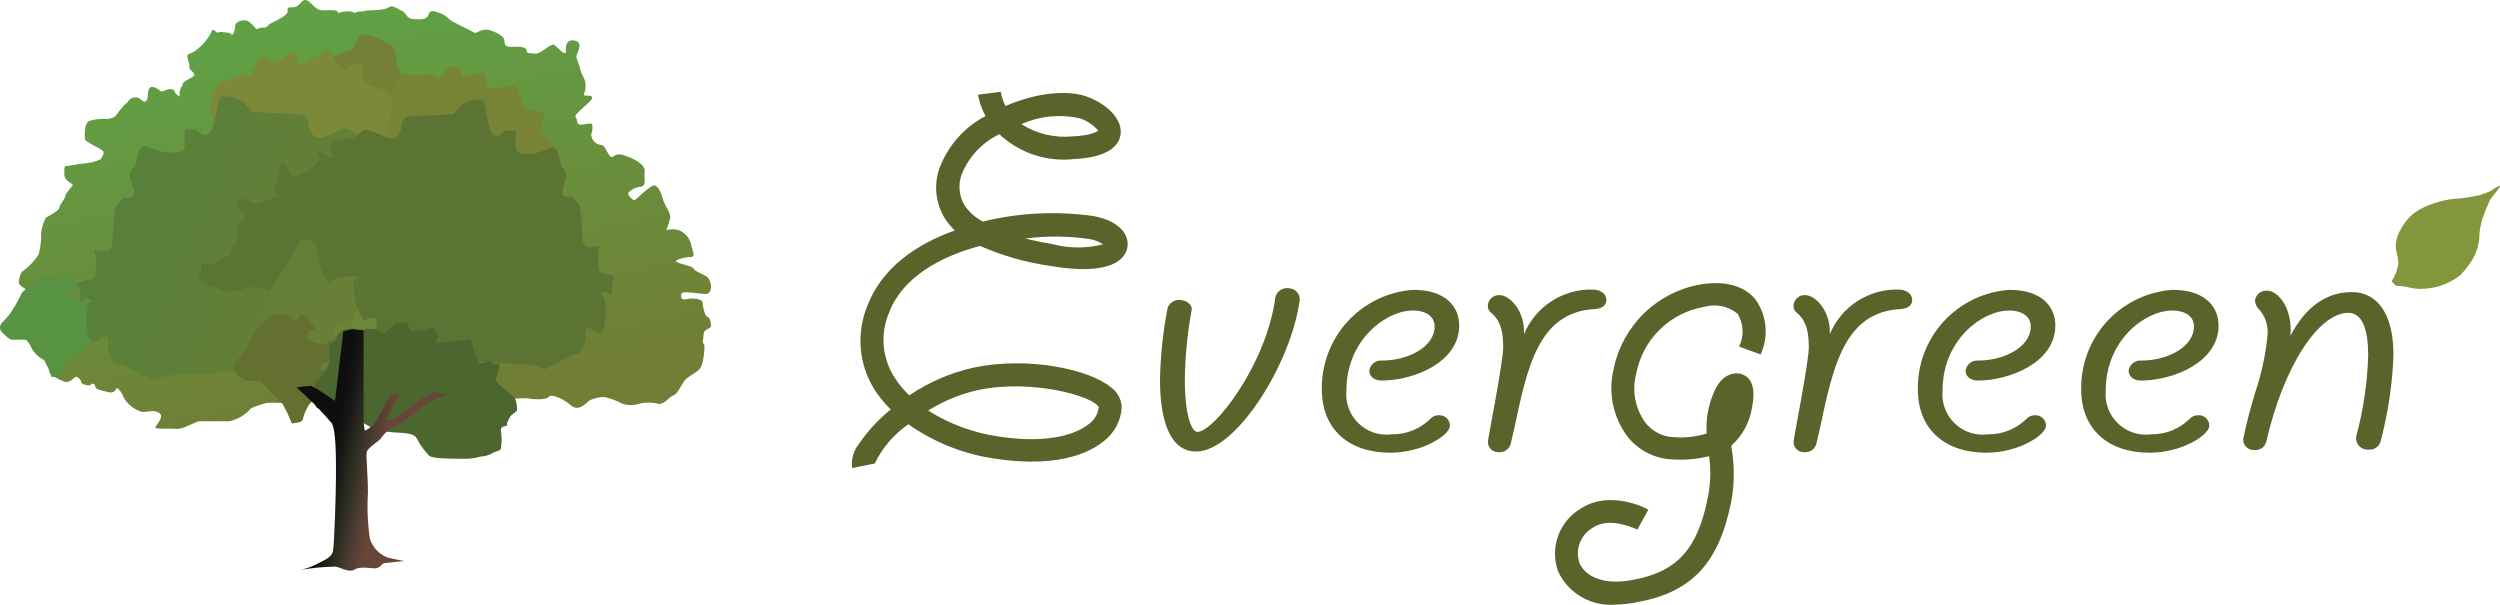 <?xml version="1.0" encoding="UTF-8"?> <svg xmlns="http://www.w3.org/2000/svg" width="186" height="45" viewBox="0 0 186 45" fill="none"> <path d="M9.49 7.612C9.528 7.533 9.581 7.462 9.646 7.403C9.712 7.345 9.789 7.301 9.872 7.274C9.956 7.247 10.044 7.237 10.132 7.245C10.219 7.254 10.304 7.28 10.381 7.322C10.571 7.462 10.791 7.732 10.931 7.422C11.071 7.112 10.931 6.682 11.171 6.512C11.411 6.342 11.871 6.702 11.941 6.772C12.011 6.842 12.161 6.772 12.391 6.682C12.621 6.592 12.941 6.592 12.991 6.802C13.041 7.012 13.371 7.182 13.371 7.182C13.329 6.939 13.372 6.689 13.491 6.472C13.681 6.252 13.491 6.202 13.851 5.992C14.211 5.782 14.611 5.662 14.401 5.422C14.191 5.182 14.041 5.162 14.091 4.922C14.141 4.683 13.731 4.063 14.091 3.993C14.334 3.918 14.557 3.788 14.741 3.613C15.013 3.384 15.255 3.122 15.461 2.833C15.821 2.383 15.721 2.053 16.011 2.313C16.301 2.573 16.151 2.313 16.541 2.383C16.931 2.453 17.061 2.383 17.211 2.553C17.361 2.723 17.501 2.153 17.501 1.893C17.501 1.633 18.171 1.343 18.551 1.633C18.931 1.923 19.051 2.273 19.201 2.133C19.352 1.993 19.872 2.133 19.922 1.923C19.971 1.713 21.482 1.233 21.402 0.813C21.322 0.393 21.692 0.643 22.052 0.483C22.412 0.323 22.532 -0.297 23.052 0.173C23.572 0.643 23.602 0.793 24.252 0.763C24.902 0.733 25.042 0.763 25.132 0.883C25.222 1.003 24.652 1.053 25.472 0.883C26.292 0.713 26.472 1.093 26.472 0.953C26.472 0.813 27.092 0.883 27.142 0.813C27.192 0.743 28.503 0.813 28.863 0.573C29.222 0.333 29.392 0.573 29.863 0.783C30.333 0.993 30.152 1.373 30.773 1.423C31.393 1.473 31.773 1.423 31.873 1.113C31.973 0.803 32.113 0.733 32.733 0.973C33.353 1.213 33.333 1.443 33.733 1.633C34.133 1.823 34.573 2.083 34.733 2.133C34.893 2.183 35.213 2.443 35.383 2.443C35.553 2.443 35.883 2.043 36.533 2.273C37.183 2.503 37.533 2.793 37.533 3.013C37.533 3.233 37.533 3.513 38.063 3.483C38.593 3.453 39.184 3.483 39.184 3.753C39.184 4.023 39.493 3.963 39.614 3.963C39.704 3.995 39.801 4.006 39.897 3.994C39.993 3.981 40.084 3.947 40.164 3.893C40.544 3.703 41.044 3.223 41.244 3.343C41.444 3.463 42.154 4.343 42.104 3.753C42.054 3.163 42.344 2.863 42.874 3.053C43.404 3.243 42.874 4.053 42.874 4.193C42.874 4.333 43.124 4.902 43.114 4.952C43.175 5.252 43.287 5.54 43.444 5.802C43.527 5.99 43.571 6.192 43.571 6.397C43.571 6.602 43.527 6.805 43.444 6.992C43.304 7.232 44.064 6.992 44.064 7.272C44.064 7.552 42.624 8.512 42.824 8.722C43.024 8.932 42.824 9.272 43.204 9.272C43.584 9.272 44.014 9.082 44.064 9.272C44.1 9.512 44.073 9.757 43.984 9.982C43.989 10.189 44.07 10.386 44.212 10.536C44.355 10.686 44.548 10.777 44.754 10.792C45.084 10.792 45.284 11.882 45.614 11.652C45.944 11.422 46.144 11.432 46.714 11.652C47.284 11.872 48.054 12.282 47.964 12.802C47.874 13.322 48.154 13.802 47.674 13.892C47.33 13.924 47.008 14.076 46.764 14.322C46.624 14.462 47.054 14.892 47.194 14.892C47.334 14.892 48.394 13.702 48.724 13.802C49.054 13.902 49.254 14.562 49.344 14.892C49.434 15.222 49.915 15.892 49.875 16.172C49.796 16.494 49.699 16.811 49.584 17.122C49.882 17.04 50.197 17.04 50.495 17.122C50.713 17.207 50.909 17.341 51.067 17.515C51.225 17.688 51.34 17.896 51.405 18.122C51.405 18.401 51.835 19.121 51.405 19.121C50.975 19.121 50.255 19.311 50.305 19.451C50.355 19.591 51.505 19.781 51.595 19.971C51.685 20.161 52.025 20.281 52.505 20.531C52.985 20.781 53.075 21.871 52.505 21.871C51.935 21.871 50.735 21.591 50.685 21.871C50.635 22.151 50.685 22.351 51.115 22.251C51.545 22.151 52.265 22.251 52.265 22.491C52.265 22.731 52.455 23.581 52.645 23.581C52.835 23.581 52.915 24.151 52.895 24.291C52.875 24.431 52.355 24.521 52.355 24.811C52.355 25.101 52.215 25.571 52.355 25.571C52.495 25.571 52.355 27.041 52.115 27.371C51.875 27.701 51.495 27.841 51.115 28.131C50.735 28.421 50.495 29.271 50.115 29.411C49.734 29.551 49.395 30.171 48.915 30.03C48.475 29.92 48.014 29.92 47.574 30.03C47.156 30.173 46.702 30.173 46.284 30.03C45.863 29.802 45.412 29.634 44.944 29.531C44.582 29.547 44.227 29.628 43.894 29.771C43.654 29.911 43.084 30.701 42.454 30.141C41.824 29.581 40.924 29.291 40.824 29.531C40.724 29.771 39.434 29.721 39.294 29.631C38.732 29.622 38.17 29.655 37.613 29.73C37.233 29.73 35.793 29.82 35.553 29.82C35.313 29.82 33.303 29.631 32.823 29.631C32.343 29.631 30.713 30.011 30.383 30.061C30.052 30.11 27.062 29.131 26.102 29.191C25.187 29.179 24.274 29.297 23.392 29.541C22.94 29.882 22.397 30.08 21.832 30.11C21.174 29.972 20.501 29.929 19.831 29.98C19.291 30.141 18.581 30.33 18.551 30.52C18.152 30.916 17.655 31.199 17.111 31.34C16.821 31.34 15.111 31.34 14.841 31.34C14.571 31.34 13.601 31.97 13.121 31.91C12.641 31.851 11.491 31.97 11.561 31.78C11.631 31.59 12.291 30.96 11.811 30.701C11.331 30.441 11.051 30.701 10.531 30.64C9.965 30.46 9.487 30.075 9.19 29.561C9.19 29.421 8.81 28.851 8.71 28.871C8.61 28.891 8.57 29.3 8.09 29.181C7.61 29.061 7.09 28.971 7.09 28.771C7.09 28.571 6.85 28.461 6.76 28.611C6.67 28.761 6.04 28.611 6.04 28.421C6.04 28.231 5.73 28.021 5.66 28.021C5.59 28.021 5.18 28.521 4.82 28.401C4.46 28.281 3.67 27.901 3.67 27.621C3.755 27.424 3.858 27.237 3.98 27.061C3.98 26.961 3.79 26.921 3.36 26.821C2.901 26.625 2.528 26.27 2.31 25.821C2.31 25.651 1.66 25.011 1.71 24.541C1.76 24.071 1.4 23.541 1.4 23.161C1.4 22.781 1.16 22.451 1.4 22.451C1.64 22.451 2 21.811 2 21.641C2 21.471 1.4 21.311 1.4 21.001C1.4 20.691 1.57 20.171 1.73 20.151C2.174 19.817 2.559 19.412 2.87 18.951C3.015 18.414 3.079 17.858 3.06 17.302C3.112 16.914 3.231 16.539 3.41 16.192C3.41 16.192 4.41 15.682 4.41 15.462C4.41 15.242 4.86 14.792 4.86 14.572C4.86 14.352 5.5 13.782 5.4 13.722C5.3 13.662 4.79 13.342 4.79 13.052C4.79 12.762 4.73 12.352 4.92 12.352C5.11 12.352 6.04 12.162 6.26 12.162C6.692 12.13 7.116 12.021 7.51 11.842C7.51 11.742 7.86 11.402 7.64 11.212C7.42 11.022 6.36 10.542 6.33 10.392C6.3 10.242 6.22 9.152 6.67 8.982C7.116 8.86 7.58 8.816 8.04 8.852C8.04 8.852 8.55 8.752 8.62 8.602C8.801 8.334 9.001 8.08 9.22 7.842L9.49 7.612Z" fill="url(#paint0_linear)"></path> <path d="M27.106 8.103C27.056 9.193 27.656 8.703 27.956 8.433C28.256 8.163 29.206 8.943 29.456 8.433C29.706 7.923 29.456 7.713 29.456 7.493C29.456 7.273 29.606 6.623 29.906 6.623C30.206 6.623 30.506 7.493 30.656 6.623C30.806 5.753 31.456 6.083 30.806 5.753C30.156 5.423 29.806 5.753 29.656 5.153C29.526 4.804 29.459 4.435 29.456 4.063C29.448 3.926 29.412 3.793 29.35 3.671C29.288 3.549 29.201 3.441 29.096 3.353C28.688 3.175 28.294 2.968 27.916 2.733C27.916 2.733 26.916 2.383 26.706 2.733C26.496 3.083 26.496 3.253 26.306 3.573C26.116 3.893 25.486 3.773 25.306 4.043C25.126 4.313 24.406 4.043 24.456 4.393C24.597 4.84 24.775 5.274 24.985 5.693C25.236 6.363 26.426 7.243 26.216 7.363C25.799 7.537 25.363 7.658 24.916 7.723C24.506 7.773 24.476 7.553 24.506 7.773C24.535 7.993 25.035 8.153 25.186 8.433C25.336 8.713 25.336 9.143 25.586 9.433C25.836 9.723 26.036 10.193 26.436 9.813C26.836 9.433 26.846 9.613 27.036 9.163C27.145 8.82 27.169 8.457 27.106 8.103Z" fill="#738035"></path> <path d="M28.854 8.253V6.824C28.854 6.824 29.115 6.824 29.325 6.254C29.535 5.684 29.905 5.564 30.115 5.564C30.325 5.564 30.115 5.444 30.635 5.564C30.895 5.644 31.176 5.626 31.425 5.514H31.985C32.195 5.514 32.615 5.904 32.615 5.904L33.415 4.984H34.155L34.455 5.664C34.813 5.643 35.169 5.586 35.515 5.494C35.666 5.438 35.825 5.408 35.985 5.404C35.985 5.404 36.195 5.914 36.245 6.084C36.295 6.254 35.825 6.654 36.245 6.624C36.665 6.594 38.245 6.364 38.395 6.364C38.545 6.364 38.656 7.193 38.755 7.433C38.856 7.673 38.865 8.183 39.175 8.243C39.486 8.303 39.756 7.963 39.966 8.243C40.176 8.523 40.546 8.013 40.436 8.533C40.326 9.053 40.436 8.593 40.336 9.043C40.236 9.493 40.006 9.503 40.456 10.043C40.906 10.583 41.066 10.613 41.376 10.953C41.582 11.317 41.673 11.736 41.636 12.153L41.216 12.553C41.216 12.553 40.906 13.123 40.956 13.293C41.006 13.463 40.506 13.293 40.536 13.753C40.605 14.247 40.605 14.749 40.536 15.243C40.426 15.413 40.426 15.353 40.066 15.533C39.706 15.713 40.016 15.703 39.175 15.873C38.789 15.984 38.385 16.022 37.985 15.983C37.115 15.983 35.855 15.983 35.695 15.693C35.458 15.377 35.248 15.043 35.065 14.693C34.745 14.063 34.855 13.943 33.805 13.833C33.258 13.819 32.714 13.742 32.185 13.603C31.605 13.433 30.665 12.523 30.184 12.523C29.586 12.376 29.017 12.126 28.504 11.783C28.294 11.663 27.974 12.243 27.874 11.383C27.787 10.988 27.787 10.578 27.874 10.183C27.924 9.843 27.824 9.673 28.084 9.553C28.344 9.433 28.854 8.253 28.854 8.253Z" fill="#778436"></path> <path d="M16.062 9.352L15.572 7.982C15.572 7.982 15.822 7.872 15.822 7.262C15.788 7.064 15.817 6.86 15.907 6.68C15.997 6.5 16.143 6.354 16.322 6.263C16.512 6.173 16.322 6.153 16.802 6.053C17.074 6.018 17.325 5.891 17.512 5.693L17.983 5.563C18.172 5.473 18.703 5.673 18.703 5.673L19.183 4.483L19.863 4.183L20.373 4.693C20.701 4.526 21.012 4.329 21.303 4.103C21.43 3.972 21.579 3.863 21.743 3.783C21.743 3.783 22.113 4.173 22.223 4.313C22.333 4.453 22.023 5.013 22.413 4.813C22.803 4.613 24.173 3.813 24.323 3.703C24.473 3.593 24.843 4.373 25.023 4.553C25.203 4.733 25.373 5.213 25.683 5.133C25.993 5.053 26.123 4.633 26.413 4.813C26.703 4.993 26.873 4.373 26.953 4.893C27.033 5.413 26.953 4.943 27.023 5.413C27.093 5.883 26.873 5.973 27.474 6.263C28.073 6.552 28.234 6.552 28.644 6.732C29.054 6.912 29.294 7.732 29.294 7.732L29.044 8.272C29.044 8.272 28.944 8.932 29.044 9.062C29.144 9.192 28.613 9.222 28.814 9.652C29.048 10.086 29.22 10.55 29.324 11.032C29.324 11.232 29.264 11.182 28.984 11.492C28.704 11.802 28.984 11.672 28.273 12.172C27.947 12.465 27.567 12.693 27.153 12.842C26.343 13.192 25.153 13.702 24.933 13.502C24.613 13.314 24.308 13.1 24.023 12.862C23.513 12.402 23.573 12.252 22.563 12.572C22.052 12.78 21.518 12.927 20.973 13.012C20.383 13.082 19.193 12.622 18.753 12.812C18.154 12.92 17.541 12.92 16.942 12.812C16.712 12.812 16.612 13.452 16.222 12.692C16.005 12.354 15.865 11.971 15.812 11.572C15.742 11.232 15.592 11.122 15.812 10.902C15.975 10.401 16.059 9.879 16.062 9.352Z" fill="#7B8938"></path> <path d="M3.842 28.061C4.842 27.861 4.492 27.871 4.842 27.191C5.192 26.511 5.372 26.351 5.782 26.371C6.192 26.391 6.272 26.321 6.252 26.021C6.227 25.88 6.251 25.735 6.322 25.611C6.372 25.63 6.426 25.635 6.479 25.626C6.532 25.617 6.581 25.593 6.622 25.559C6.663 25.524 6.694 25.479 6.711 25.428C6.729 25.378 6.733 25.323 6.722 25.271C6.722 24.821 6.722 24.551 6.462 24.271C6.202 23.991 5.982 24.571 6.212 23.981C6.442 23.391 6.752 24.081 7.032 23.261C7.312 22.441 7.542 22.261 7.172 22.121C6.802 21.981 6.812 22.501 6.172 22.391C5.532 22.281 5.032 22.191 5.372 21.631C5.712 21.071 6.372 21.971 5.712 21.081C5.052 20.191 5.122 20.381 4.882 20.471C4.642 20.561 4.682 21.121 4.472 20.831C4.275 20.636 4.018 20.512 3.742 20.481L2.982 20.601C2.493 20.956 2.038 21.354 1.622 21.791C1.434 22.201 1.22 22.599 0.981 22.981C0.757 23.346 0.488 23.682 0.181 23.981C0.125 24.029 0.079 24.089 0.048 24.156C0.016 24.223 0 24.297 0 24.371C0 24.445 0.016 24.519 0.048 24.586C0.079 24.653 0.125 24.713 0.181 24.761C0.501 25.051 0.721 25.301 0.961 25.281C1.201 25.261 1.962 25.281 1.962 25.281L2.622 26.031L3.282 26.781L3.612 27.441L3.842 28.061Z" fill="#579341"></path> <path d="M9.173 27.151L8.443 26.981L8.043 25.901V25.081H7.563C7.563 25.081 6.673 26.081 6.513 24.662C6.378 24.062 6.378 23.441 6.513 22.842C6.593 22.262 7.243 22.512 6.593 22.262C5.943 22.012 5.983 23.092 5.983 21.982C5.983 20.872 5.463 21.272 5.983 20.982C6.503 20.692 7.113 20.982 7.113 20.322C7.154 19.88 7.154 19.434 7.113 18.992L6.983 18.622H7.443C7.443 18.622 8.273 19.032 8.353 18.042C8.433 17.052 8.433 16.462 8.433 16.462L8.593 15.382L9.163 14.712C9.163 14.712 10.164 14.882 9.973 14.222C9.783 13.562 9.653 13.062 9.653 13.062C9.684 12.809 9.805 12.575 9.993 12.402C10.303 12.152 10.133 10.583 10.994 10.912C11.282 11.044 11.579 11.154 11.884 11.242C12.454 11.412 13.744 11.482 13.744 10.863V9.633H14.604C14.604 9.633 15.514 10.823 15.924 9.163C16.334 7.503 16.114 7.163 16.784 7.163C17.248 7.189 17.698 7.33 18.094 7.573L18.754 8.323L21.805 8.493H22.455C22.455 8.493 22.935 8.743 22.935 9.153C22.935 9.563 23.275 10.393 23.935 10.233C24.595 10.073 25.705 9.343 26.025 9.623L26.755 10.233C26.755 10.233 27.395 10.323 27.755 10.323C28.112 10.393 28.452 10.533 28.756 10.733V11.062C28.756 11.062 28.275 11.982 28.756 11.693C29.072 11.506 29.408 11.352 29.756 11.232C29.916 12.232 29.105 11.322 29.916 12.232C30.444 12.79 31.152 13.144 31.916 13.232C31.916 13.232 32.566 11.232 32.916 12.732C33.058 13.221 33.165 13.719 33.236 14.222C33.316 14.882 32.236 14.552 33.316 14.882C34.396 15.212 34.686 15.462 35.016 15.302C35.346 15.142 36.556 14.472 36.276 15.472C35.996 16.472 35.186 15.972 35.666 16.472C36.146 16.972 36.316 17.002 36.316 17.002C36.316 17.002 36.076 17.002 36.316 17.802C36.556 18.602 36.146 18.132 36.546 18.632C36.767 18.858 36.911 19.149 36.956 19.462C37.411 19.595 37.845 19.79 38.246 20.042C38.496 20.292 39.246 19.632 39.246 20.372C39.246 21.112 39.727 21.312 39.246 21.462C38.766 21.612 38.846 21.942 38.246 21.942C37.646 21.942 37.686 22.272 36.876 22.272C36.066 22.272 35.666 21.942 35.186 21.942C34.724 21.948 34.265 22.005 33.816 22.112C33.496 22.192 31.196 18.112 31.196 18.112C31.196 18.112 30.195 18.032 30.026 18.532C29.855 19.032 29.535 20.812 29.375 21.042C29.262 21.197 29.128 21.335 28.975 21.452C28.975 21.452 27.985 20.982 27.725 21.042C27.465 21.102 27.075 20.982 26.595 21.042L26.115 21.102C26.245 21.09 26.375 21.116 26.49 21.177C26.605 21.237 26.701 21.329 26.765 21.442C26.807 22.501 26.525 23.547 25.955 24.442C25.625 24.521 24.825 23.861 24.905 24.691C25.125 25.563 25.461 26.4 25.905 27.181L25.425 28.181C25.425 28.181 25.185 28.511 24.425 28.181C23.665 27.851 17.164 27.681 17.164 27.681C17.164 27.681 14.014 27.941 13.164 27.891C12.55 27.906 11.946 28.053 11.394 28.321L9.173 27.151Z" fill="url(#paint1_linear)"></path> <path d="M42.536 26.381L43.216 26.221L43.576 25.221V24.441H44.036C44.036 24.441 44.836 25.381 44.986 24.041C45.112 23.471 45.112 22.881 44.986 22.311C44.916 21.761 44.336 22.001 44.916 21.761C45.496 21.521 45.526 22.551 45.526 21.521C45.526 20.491 45.966 20.811 45.526 20.521C45.086 20.231 44.526 20.521 44.526 19.891C44.488 19.472 44.488 19.05 44.526 18.631L44.596 18.321H44.186C44.186 18.321 43.416 18.711 43.336 17.771C43.256 16.831 43.266 16.271 43.266 16.271L43.116 15.271L42.586 14.642C42.586 14.642 41.686 14.802 41.856 14.172C42.026 13.542 42.146 13.072 42.146 13.072C42.112 12.834 42.004 12.613 41.836 12.442C41.546 12.202 41.686 10.712 40.886 11.022C40.618 11.151 40.341 11.258 40.056 11.342C39.546 11.502 38.365 11.572 38.365 10.982V9.722H37.566C37.566 9.722 36.715 10.862 36.355 9.282C35.995 7.702 36.185 7.392 35.555 7.392C35.126 7.421 34.711 7.555 34.345 7.782L33.735 8.492L30.925 8.652H30.345C30.345 8.652 29.885 8.892 29.885 9.282C29.885 9.672 29.595 10.462 28.985 10.282C28.375 10.102 27.314 9.462 26.984 9.722C26.654 9.982 26.304 10.302 26.304 10.302C26.304 10.302 25.724 10.382 25.434 10.382C25.113 10.453 24.81 10.589 24.544 10.782V11.102C24.544 11.102 24.984 11.982 24.544 11.692C24.261 11.513 23.959 11.365 23.644 11.252C23.504 12.192 24.254 11.332 23.504 12.192C23.026 12.721 22.372 13.059 21.664 13.142C21.664 13.142 21.064 11.252 20.764 12.672C20.632 13.139 20.525 13.613 20.444 14.092C20.374 14.722 21.444 14.412 20.374 14.722C19.304 15.031 19.114 15.271 18.824 15.111C18.534 14.952 17.424 14.322 17.664 15.271C17.904 16.221 18.664 15.742 18.244 16.211C17.823 16.681 17.634 16.711 17.634 16.711C17.634 16.711 17.853 16.711 17.634 17.471C17.413 18.231 17.784 17.781 17.413 18.261C17.216 18.482 17.091 18.757 17.053 19.051C16.632 19.175 16.231 19.36 15.863 19.601C15.623 19.841 14.963 19.201 14.963 19.911C14.963 20.621 14.523 20.801 14.963 20.911C15.403 21.021 15.323 21.371 15.863 21.371C16.403 21.371 16.373 21.691 17.123 21.691C17.873 21.691 18.244 21.371 18.674 21.371C19.117 21.389 19.557 21.46 19.984 21.581C20.274 21.661 22.414 17.801 22.414 17.801C22.414 17.801 23.334 17.721 23.484 18.201C23.643 19.005 23.847 19.799 24.094 20.581C24.195 20.727 24.316 20.859 24.454 20.971C24.454 20.971 25.254 20.521 25.454 20.581C25.654 20.641 26.034 20.521 26.454 20.581L26.894 20.641C26.773 20.634 26.653 20.661 26.547 20.719C26.44 20.777 26.353 20.865 26.294 20.971C26.261 21.967 26.522 22.952 27.044 23.801C27.334 23.881 28.045 23.251 28.045 24.031C27.85 24.857 27.548 25.654 27.144 26.401L27.605 27.351C27.605 27.351 27.825 27.66 28.555 27.351C29.285 27.041 35.245 26.881 35.245 26.881C35.245 26.881 38.156 27.12 38.876 27.081C39.449 27.096 40.012 27.235 40.526 27.491L42.536 26.381Z" fill="#5B7433"></path> <path d="M21.713 31.51C22.783 31.36 22.383 31.35 22.713 30.64C23.043 29.93 23.213 29.77 23.643 29.82C24.073 29.87 24.163 29.82 24.113 29.47C24.06 29.332 24.06 29.179 24.113 29.04C24.113 29.04 24.563 29.18 24.513 28.691C24.535 28.295 24.415 27.904 24.173 27.59C23.893 27.271 23.673 27.89 23.893 27.271C24.113 26.651 24.463 27.421 24.723 26.551C24.983 25.681 25.193 25.501 24.803 25.351C24.413 25.201 24.443 25.731 23.803 25.581C23.163 25.431 22.583 25.281 22.913 24.721C23.243 24.161 24.013 25.141 23.243 24.151C22.473 23.161 22.573 23.361 22.333 23.451C22.093 23.541 22.163 24.141 21.923 23.811C21.707 23.59 21.427 23.443 21.123 23.391L20.262 23.461C19.768 23.808 19.312 24.207 18.902 24.651C18.74 25.073 18.55 25.484 18.332 25.881C18.117 26.249 17.851 26.586 17.542 26.881C17.481 26.931 17.432 26.995 17.399 27.067C17.365 27.138 17.348 27.216 17.348 27.296C17.348 27.375 17.365 27.453 17.399 27.525C17.432 27.596 17.481 27.66 17.542 27.711C17.902 28.04 18.152 28.32 18.402 28.32C18.652 28.32 19.402 28.37 19.402 28.37L20.152 29.21L20.983 29.98L21.373 30.71L21.713 31.51Z" fill="#637030"></path> <path d="M24.523 26.981V25.631C24.523 25.631 24.813 25.631 25.033 25.111C25.093 24.932 25.207 24.776 25.359 24.663C25.511 24.551 25.694 24.487 25.883 24.481C26.113 24.481 25.883 24.371 26.453 24.481C26.729 24.569 27.026 24.569 27.303 24.481H27.873C28.103 24.481 28.553 24.841 28.553 24.841L29.463 24.001H30.263L30.593 24.631C30.98 24.611 31.365 24.557 31.743 24.471C31.927 24.408 32.119 24.374 32.313 24.371C32.313 24.371 32.544 24.841 32.603 25.001C32.663 25.161 32.143 25.521 32.603 25.501C33.063 25.481 34.764 25.271 34.934 25.271C35.104 25.271 35.214 26.031 35.334 26.271C35.454 26.511 35.444 26.961 35.794 27.011C36.144 27.061 36.424 26.751 36.644 27.011C36.864 27.271 37.264 26.801 37.154 27.271C37.044 27.741 37.154 27.321 37.044 27.741C36.934 28.161 36.684 28.161 37.174 28.631C37.664 29.101 37.834 29.151 38.174 29.461C38.514 29.77 38.464 30.561 38.464 30.561L38.004 30.93C38.004 30.93 37.664 31.45 37.724 31.61C37.784 31.77 37.234 31.61 37.264 32.03C37.34 32.48 37.34 32.94 37.264 33.39C37.154 33.55 37.154 33.5 36.754 33.65C36.455 33.844 36.11 33.955 35.754 33.97C35.306 34.102 34.839 34.156 34.374 34.13C33.424 34.13 32.063 34.13 31.893 33.87C31.641 33.598 31.413 33.303 31.213 32.99C30.873 32.41 30.983 32.31 29.843 32.2C29.251 32.187 28.662 32.117 28.083 31.99C27.453 31.83 26.433 30.991 25.923 30.991C25.285 30.859 24.671 30.629 24.102 30.311C23.873 30.201 23.533 30.73 23.422 29.941C23.328 29.58 23.328 29.201 23.422 28.841C23.483 28.521 23.363 28.371 23.652 28.261C23.942 28.151 24.523 26.981 24.523 26.981Z" fill="#4B672F"></path> <path d="M22.064 28.83C23.004 29.649 23.88 30.538 24.685 31.49C25.025 32.1 24.995 34.26 24.995 35.49C24.995 36.72 24.875 40.489 24.775 40.989C24.675 41.489 24.135 41.659 23.645 41.929C23.262 42.124 22.859 42.278 22.444 42.389C23.283 42.243 24.133 42.166 24.985 42.159C25.445 42.259 25.985 42.619 26.365 42.379C26.745 42.139 27.505 42.259 27.865 42.289C28.225 42.319 28.475 41.899 28.575 41.899C28.675 41.899 29.865 41.749 30.045 41.749C30.225 41.749 29.045 41.569 28.755 41.449C28.468 41.324 28.21 41.141 27.998 40.91C27.786 40.679 27.625 40.406 27.525 40.109C27.353 38.961 27.303 37.798 27.375 36.64C27.375 35.36 27.225 33.99 27.285 33.64C27.345 33.29 28.285 32.79 28.355 32.58C28.716 32.091 29.214 31.719 29.785 31.51C30.333 31.161 30.842 30.755 31.305 30.3C31.895 29.902 32.538 29.588 33.215 29.37L32.325 29.14C31.823 29.387 31.341 29.675 30.885 30C30.43 30.384 29.952 30.741 29.455 31.07C29.249 31.207 29.002 31.271 28.755 31.25L29.755 29.31L29.025 29.37C28.664 30.13 28.263 30.871 27.825 31.59C27.616 31.768 27.388 31.923 27.145 32.05C27.087 31.791 27.057 31.526 27.055 31.26C27.055 30.83 27.055 24.571 27.055 24.571L26.165 24.501L25.545 24.651L24.925 29.83C24.362 29.426 23.777 29.052 23.174 28.71C22.802 28.722 22.431 28.762 22.064 28.83Z" fill="url(#paint2_linear)"></path> <path d="M177.932 20.934C178.202 20.528 178.377 20.067 178.442 19.584C178.408 19.216 178.344 18.852 178.252 18.494C178.225 17.98 178.357 17.47 178.633 17.034C178.988 16.34 179.566 15.784 180.273 15.454C180.999 15.105 181.78 14.882 182.582 14.794C183.012 14.794 183.872 14.644 184.393 14.544C184.715 14.454 185.03 14.337 185.332 14.194C185.332 14.194 186.122 13.624 185.983 13.904C185.843 14.184 185.393 14.594 185.203 14.984C185.011 15.405 184.841 15.836 184.692 16.274C184.539 16.77 184.457 17.285 184.453 17.804C184.404 18.238 184.282 18.66 184.093 19.054C183.804 19.592 183.436 20.084 183.002 20.514C182.53 20.863 182.003 21.13 181.442 21.304C180.991 21.422 180.528 21.486 180.063 21.494C179.723 21.486 179.387 21.436 179.063 21.344C178.798 21.293 178.53 21.266 178.262 21.264L177.932 20.934Z" fill="#84963C"></path> <path d="M120.227 44.982C119.344 45.063 118.458 44.87 117.689 44.43C116.92 43.99 116.304 43.324 115.926 42.522C115.613 41.663 115.613 40.721 115.926 39.861C116.239 39.002 116.844 38.28 117.636 37.823C119.787 36.423 122.517 37.823 122.637 37.923L121.817 39.403C121.817 39.403 119.817 38.403 118.577 39.222C118.113 39.466 117.751 39.866 117.555 40.351C117.359 40.836 117.342 41.376 117.507 41.872C117.876 42.782 119.137 43.592 121.507 43.142C124.807 42.522 126.317 40.842 127.077 36.943C127.27 35.954 127.297 34.94 127.157 33.943C126.281 34.155 125.378 34.236 124.477 34.183C123.814 34.164 123.163 33.999 122.571 33.698C121.98 33.397 121.462 32.968 121.057 32.443C120.533 31.734 120.172 30.919 119.999 30.055C119.826 29.191 119.846 28.299 120.057 27.444C120.377 25.872 121.162 24.433 122.311 23.313C123.459 22.193 124.918 21.444 126.497 21.164C128.808 20.784 130.008 21.554 130.598 22.264C131.021 22.853 131.279 23.544 131.348 24.266C131.416 24.988 131.292 25.715 130.988 26.374L129.388 25.784C129.577 25.401 129.666 24.976 129.647 24.55C129.627 24.123 129.501 23.708 129.278 23.344C128.934 23.061 128.527 22.866 128.091 22.777C127.655 22.689 127.204 22.708 126.777 22.834C125.525 23.05 124.369 23.646 123.466 24.54C122.563 25.434 121.956 26.584 121.727 27.834C121.569 28.447 121.548 29.087 121.665 29.709C121.783 30.331 122.036 30.92 122.407 31.433C122.659 31.761 122.981 32.029 123.349 32.218C123.718 32.407 124.123 32.511 124.537 32.523C125.36 32.59 126.189 32.498 126.977 32.253C126.904 31.16 127.107 30.067 127.567 29.073C127.998 28.073 128.818 27.604 129.568 27.834C130.118 28.003 130.698 28.573 130.358 30.273C130.198 31.384 129.653 32.403 128.818 33.153V33.253C129.051 34.576 129.051 35.93 128.818 37.253C127.918 41.842 125.917 44.032 121.897 44.782C121.348 44.903 120.789 44.97 120.227 44.982Z" fill="#59642B"></path> <path d="M88.603 23.384C88.323 24.996 88.173 26.627 88.153 28.263C88.153 30.863 88.643 32.133 89.093 32.133C90.313 32.133 94.224 27.133 94.884 22.134C94.932 21.913 95.062 21.72 95.248 21.591C95.433 21.463 95.661 21.411 95.884 21.444C96.089 21.45 96.286 21.53 96.436 21.67C96.587 21.81 96.682 21.999 96.704 22.204V22.274C96.104 26.983 91.993 33.593 88.993 33.593C86.793 33.593 86.303 30.683 86.303 28.263C86.338 26.463 86.528 24.67 86.873 22.904C86.935 22.729 87.051 22.578 87.203 22.472C87.356 22.367 87.537 22.311 87.723 22.314C88.253 22.314 88.723 22.664 88.663 23.044L88.603 23.384Z" fill="#59642B"></path> <path d="M106.736 24.284C106.736 23.594 106.166 23.104 105.105 23.104C103.105 23.104 100.175 25.314 100.175 29.023C100.127 29.475 100.182 29.932 100.337 30.359C100.491 30.786 100.74 31.173 101.066 31.489C101.391 31.806 101.784 32.045 102.216 32.188C102.647 32.33 103.105 32.373 103.555 32.313C104.082 32.32 104.605 32.223 105.094 32.028C105.583 31.832 106.029 31.542 106.406 31.173C106.487 31.082 106.587 31.01 106.7 30.961C106.812 30.913 106.933 30.89 107.056 30.893C107.162 30.888 107.269 30.904 107.369 30.942C107.469 30.979 107.56 31.036 107.637 31.11C107.714 31.185 107.775 31.274 107.816 31.372C107.857 31.471 107.877 31.576 107.876 31.683C107.876 32.343 105.875 33.683 103.435 33.683C100.335 33.683 98.345 31.923 98.345 28.974C98.314 27.103 99.003 25.292 100.268 23.913C101.533 22.535 103.279 21.694 105.145 21.564C107.596 21.564 108.566 22.844 108.566 24.224C108.566 26.953 105.185 28.314 102.775 28.314C102.285 28.314 101.875 28.033 101.875 27.584C101.902 27.367 102.01 27.169 102.177 27.028C102.344 26.887 102.557 26.814 102.775 26.824C104.695 26.844 106.736 25.844 106.736 24.284Z" fill="#59642B"></path> <path d="M112.407 32.983C112.362 33.183 112.246 33.36 112.08 33.481C111.915 33.603 111.711 33.66 111.507 33.643C111.403 33.648 111.299 33.633 111.202 33.597C111.105 33.561 111.015 33.507 110.94 33.435C110.864 33.364 110.804 33.279 110.762 33.184C110.72 33.089 110.698 32.987 110.697 32.883C110.697 32.643 111.837 26.963 111.837 25.823C111.837 24.304 111.467 23.714 110.937 23.264C110.853 23.201 110.786 23.117 110.744 23.02C110.702 22.924 110.686 22.818 110.697 22.714C110.714 22.501 110.814 22.303 110.974 22.161C111.134 22.02 111.343 21.945 111.557 21.954C112.327 21.954 113.467 23.134 113.387 24.863C113.804 23.855 114.519 22.998 115.435 22.405C116.351 21.812 117.426 21.512 118.517 21.544C119.047 21.544 119.518 21.854 119.518 22.304C119.518 22.754 119.147 22.964 118.667 22.994C114.427 23.204 113.617 27.423 112.667 31.853L112.407 32.983Z" fill="#59642B"></path> <path d="M135.147 32.983C135.102 33.183 134.986 33.36 134.821 33.481C134.655 33.603 134.451 33.66 134.247 33.643C134.143 33.648 134.04 33.633 133.942 33.597C133.845 33.561 133.756 33.507 133.68 33.435C133.604 33.364 133.544 33.279 133.502 33.184C133.46 33.089 133.438 32.987 133.437 32.883C133.437 32.643 134.577 26.963 134.577 25.823C134.577 24.304 134.207 23.714 133.677 23.264C133.593 23.201 133.527 23.117 133.484 23.02C133.442 22.924 133.426 22.818 133.437 22.714C133.455 22.501 133.554 22.303 133.714 22.161C133.875 22.02 134.083 21.945 134.297 21.954C135.067 21.954 136.217 23.134 136.137 24.863C136.555 23.855 137.269 22.998 138.185 22.405C139.102 21.812 140.177 21.512 141.268 21.544C141.798 21.544 142.268 21.854 142.268 22.304C142.268 22.754 141.898 22.964 141.408 22.994C137.167 23.204 136.357 27.423 135.407 31.853L135.147 32.983Z" fill="#59642B"></path> <path d="M151.089 24.284C151.089 23.594 150.519 23.104 149.459 23.104C147.459 23.104 144.529 25.314 144.529 29.023C144.481 29.475 144.536 29.932 144.69 30.359C144.845 30.786 145.094 31.173 145.419 31.489C145.745 31.806 146.138 32.045 146.57 32.188C147.001 32.33 147.459 32.373 147.909 32.313C148.435 32.32 148.959 32.223 149.447 32.028C149.937 31.832 150.383 31.542 150.76 31.173C150.84 31.082 150.941 31.01 151.053 30.961C151.166 30.913 151.287 30.89 151.409 30.893C151.516 30.888 151.622 30.904 151.721 30.942C151.821 30.979 151.912 31.037 151.988 31.111C152.064 31.185 152.123 31.274 152.163 31.373C152.203 31.471 152.223 31.577 152.22 31.683C152.22 32.343 150.22 33.683 147.779 33.683C144.679 33.683 142.688 31.923 142.688 28.974C142.659 27.101 143.348 25.289 144.615 23.91C145.883 22.532 147.63 21.692 149.499 21.564C151.949 21.564 152.919 22.844 152.919 24.224C152.919 26.953 149.54 28.314 147.139 28.314C146.649 28.314 146.239 28.033 146.239 27.584C146.266 27.367 146.374 27.169 146.541 27.028C146.707 26.887 146.921 26.814 147.139 26.824C149.049 26.844 151.089 25.844 151.089 24.284Z" fill="#59642B"></path> <path d="M163.231 24.284C163.231 23.594 162.661 23.104 161.602 23.104C159.6 23.104 156.67 25.314 156.67 29.023C156.622 29.475 156.677 29.932 156.832 30.359C156.987 30.786 157.235 31.173 157.561 31.489C157.887 31.806 158.28 32.045 158.712 32.188C159.143 32.33 159.6 32.373 160.051 32.313C160.578 32.32 161.1 32.223 161.59 32.028C162.079 31.832 162.524 31.542 162.901 31.173C162.983 31.082 163.082 31.01 163.195 30.961C163.307 30.913 163.429 30.89 163.551 30.893C163.658 30.888 163.764 30.904 163.864 30.942C163.965 30.979 164.055 31.036 164.133 31.11C164.209 31.185 164.27 31.274 164.311 31.372C164.352 31.471 164.372 31.576 164.371 31.683C164.371 32.343 162.371 33.683 159.93 33.683C156.831 33.683 154.841 31.923 154.841 28.974C154.81 27.103 155.499 25.292 156.764 23.913C158.028 22.535 159.774 21.694 161.64 21.564C164.081 21.564 165.061 22.844 165.061 24.224C165.061 26.953 161.68 28.314 159.271 28.314C158.78 28.314 158.371 28.033 158.371 27.584C158.398 27.367 158.506 27.169 158.673 27.028C158.84 26.887 159.052 26.814 159.271 26.824C161.201 26.844 163.231 25.844 163.231 24.284Z" fill="#59642B"></path> <path d="M178.073 26.434C177.996 28.572 177.68 30.695 177.134 32.763C177.097 32.97 176.984 33.156 176.817 33.283C176.65 33.411 176.442 33.471 176.234 33.453C176.119 33.464 176.003 33.452 175.893 33.417C175.783 33.383 175.682 33.327 175.594 33.252C175.506 33.178 175.435 33.086 175.383 32.983C175.332 32.88 175.301 32.768 175.293 32.653C175.278 32.608 175.278 32.559 175.293 32.513C175.83 30.526 176.133 28.482 176.194 26.424C176.194 24.594 175.783 23.274 174.723 23.274C172.522 23.274 169.912 27.184 168.603 32.893C168.55 33.074 168.437 33.232 168.283 33.339C168.128 33.447 167.94 33.498 167.753 33.483C167.643 33.493 167.531 33.48 167.427 33.444C167.321 33.408 167.226 33.35 167.144 33.275C167.064 33.199 166.998 33.108 166.955 33.006C166.912 32.904 166.891 32.794 166.893 32.683C167.132 31.502 167.433 30.334 167.793 29.184C168.251 27.822 168.556 26.413 168.702 24.984C168.745 24.605 168.701 24.221 168.574 23.861C168.449 23.501 168.242 23.174 167.973 22.904C167.853 22.745 167.783 22.553 167.772 22.354C167.8 22.142 167.908 21.948 168.073 21.813C168.238 21.677 168.449 21.61 168.662 21.624C169.482 21.624 170.583 22.904 170.412 24.984C171.513 22.834 173.103 21.734 174.933 21.734C175.874 21.694 178.073 22.174 178.073 26.434Z" fill="#59642B"></path> <path d="M63.402 34.824C63.358 34.515 63.377 34.201 63.458 33.901C63.539 33.6 63.679 33.319 63.872 33.074C64.536 32.088 65.346 31.208 66.272 30.464C65.782 29.988 65.352 29.454 64.992 28.874C64.449 27.968 64.122 26.949 64.039 25.895C63.956 24.843 64.118 23.785 64.512 22.804C65.572 19.955 68.142 18.175 71.042 17.145C70.756 16.878 70.504 16.575 70.292 16.245C69.96 15.703 69.749 15.094 69.677 14.462C69.604 13.829 69.671 13.189 69.872 12.585C70.486 10.882 71.718 9.472 73.323 8.636C73.054 8.138 72.865 7.602 72.763 7.046L74.453 6.826C74.515 7.196 74.637 7.554 74.813 7.886C77.123 6.886 79.513 6.636 81.023 7.246C82.534 7.856 83.544 8.986 83.364 10.045C83.184 11.105 81.994 11.735 79.913 11.835C78.908 11.947 77.89 11.839 76.93 11.52C75.97 11.201 75.091 10.677 74.353 9.985C73.073 10.598 72.07 11.668 71.543 12.985C71.409 13.361 71.359 13.762 71.397 14.159C71.435 14.557 71.56 14.941 71.763 15.285C72.113 15.784 72.576 16.195 73.113 16.485C75.808 15.823 78.606 15.684 81.353 16.075C83.354 16.445 84.044 17.525 83.874 18.425C83.744 19.105 82.934 20.615 78.073 19.775C76.294 19.518 74.558 19.02 72.913 18.295C69.912 19.105 67.122 20.645 66.132 23.294C65.816 24.049 65.684 24.867 65.746 25.683C65.809 26.498 66.065 27.287 66.492 27.984C66.812 28.511 67.203 28.992 67.652 29.414C69.097 28.437 70.711 27.738 72.413 27.354C76.413 26.504 81.013 27.444 82.664 28.824C82.909 28.999 83.109 29.23 83.246 29.498C83.384 29.766 83.455 30.063 83.454 30.364C83.418 30.848 83.278 31.319 83.045 31.744C82.813 32.17 82.492 32.542 82.104 32.834C80.413 34.204 77.543 34.663 74.023 34.123C71.703 33.793 69.496 32.915 67.582 31.564C66.511 32.306 65.65 33.311 65.082 34.484L63.402 34.824ZM69.052 30.544C70.639 31.544 72.417 32.201 74.273 32.474C78.523 33.124 80.403 32.044 81.013 31.544C81.217 31.401 81.387 31.217 81.513 31.003C81.639 30.789 81.717 30.551 81.744 30.304C81.463 29.524 76.833 28.154 72.743 29.024C71.436 29.321 70.189 29.835 69.052 30.544ZM76.283 17.745C76.916 17.905 77.61 18.048 78.363 18.175C79.577 18.488 80.85 18.488 82.064 18.175C81.761 17.976 81.421 17.843 81.064 17.785C79.479 17.555 77.871 17.541 76.283 17.745ZM75.993 9.235C77.128 9.959 78.474 10.279 79.813 10.145C81.394 10.075 81.694 9.715 81.704 9.715C81.35 9.305 80.895 8.995 80.383 8.816C78.913 8.474 77.372 8.621 75.993 9.235Z" fill="#59642B"></path> <defs> <linearGradient id="paint0_linear" x1="22.642" y1="0.263" x2="28.82" y2="30.201" gradientUnits="userSpaceOnUse"> <stop stop-color="#60A245"></stop> <stop offset="0.98" stop-color="#707F35"></stop> </linearGradient> <linearGradient id="paint1_linear" x1="35.426" y1="26.061" x2="8.615" y2="14.469" gradientUnits="userSpaceOnUse"> <stop stop-color="#6D7E34"></stop> <stop offset="0.45" stop-color="#667F36"></stop> <stop offset="1" stop-color="#57803A"></stop> </linearGradient> <linearGradient id="paint2_linear" x1="24.645" y1="33.46" x2="28.425" y2="34.19" gradientUnits="userSpaceOnUse"> <stop stop-color="#0D0E0D"></stop> <stop offset="0.2" stop-color="#181614"></stop> <stop offset="0.47" stop-color="#2B2E21"></stop> <stop offset="0.79" stop-color="#523E35"></stop> <stop offset="1" stop-color="#664637"></stop> </linearGradient> </defs> </svg> 